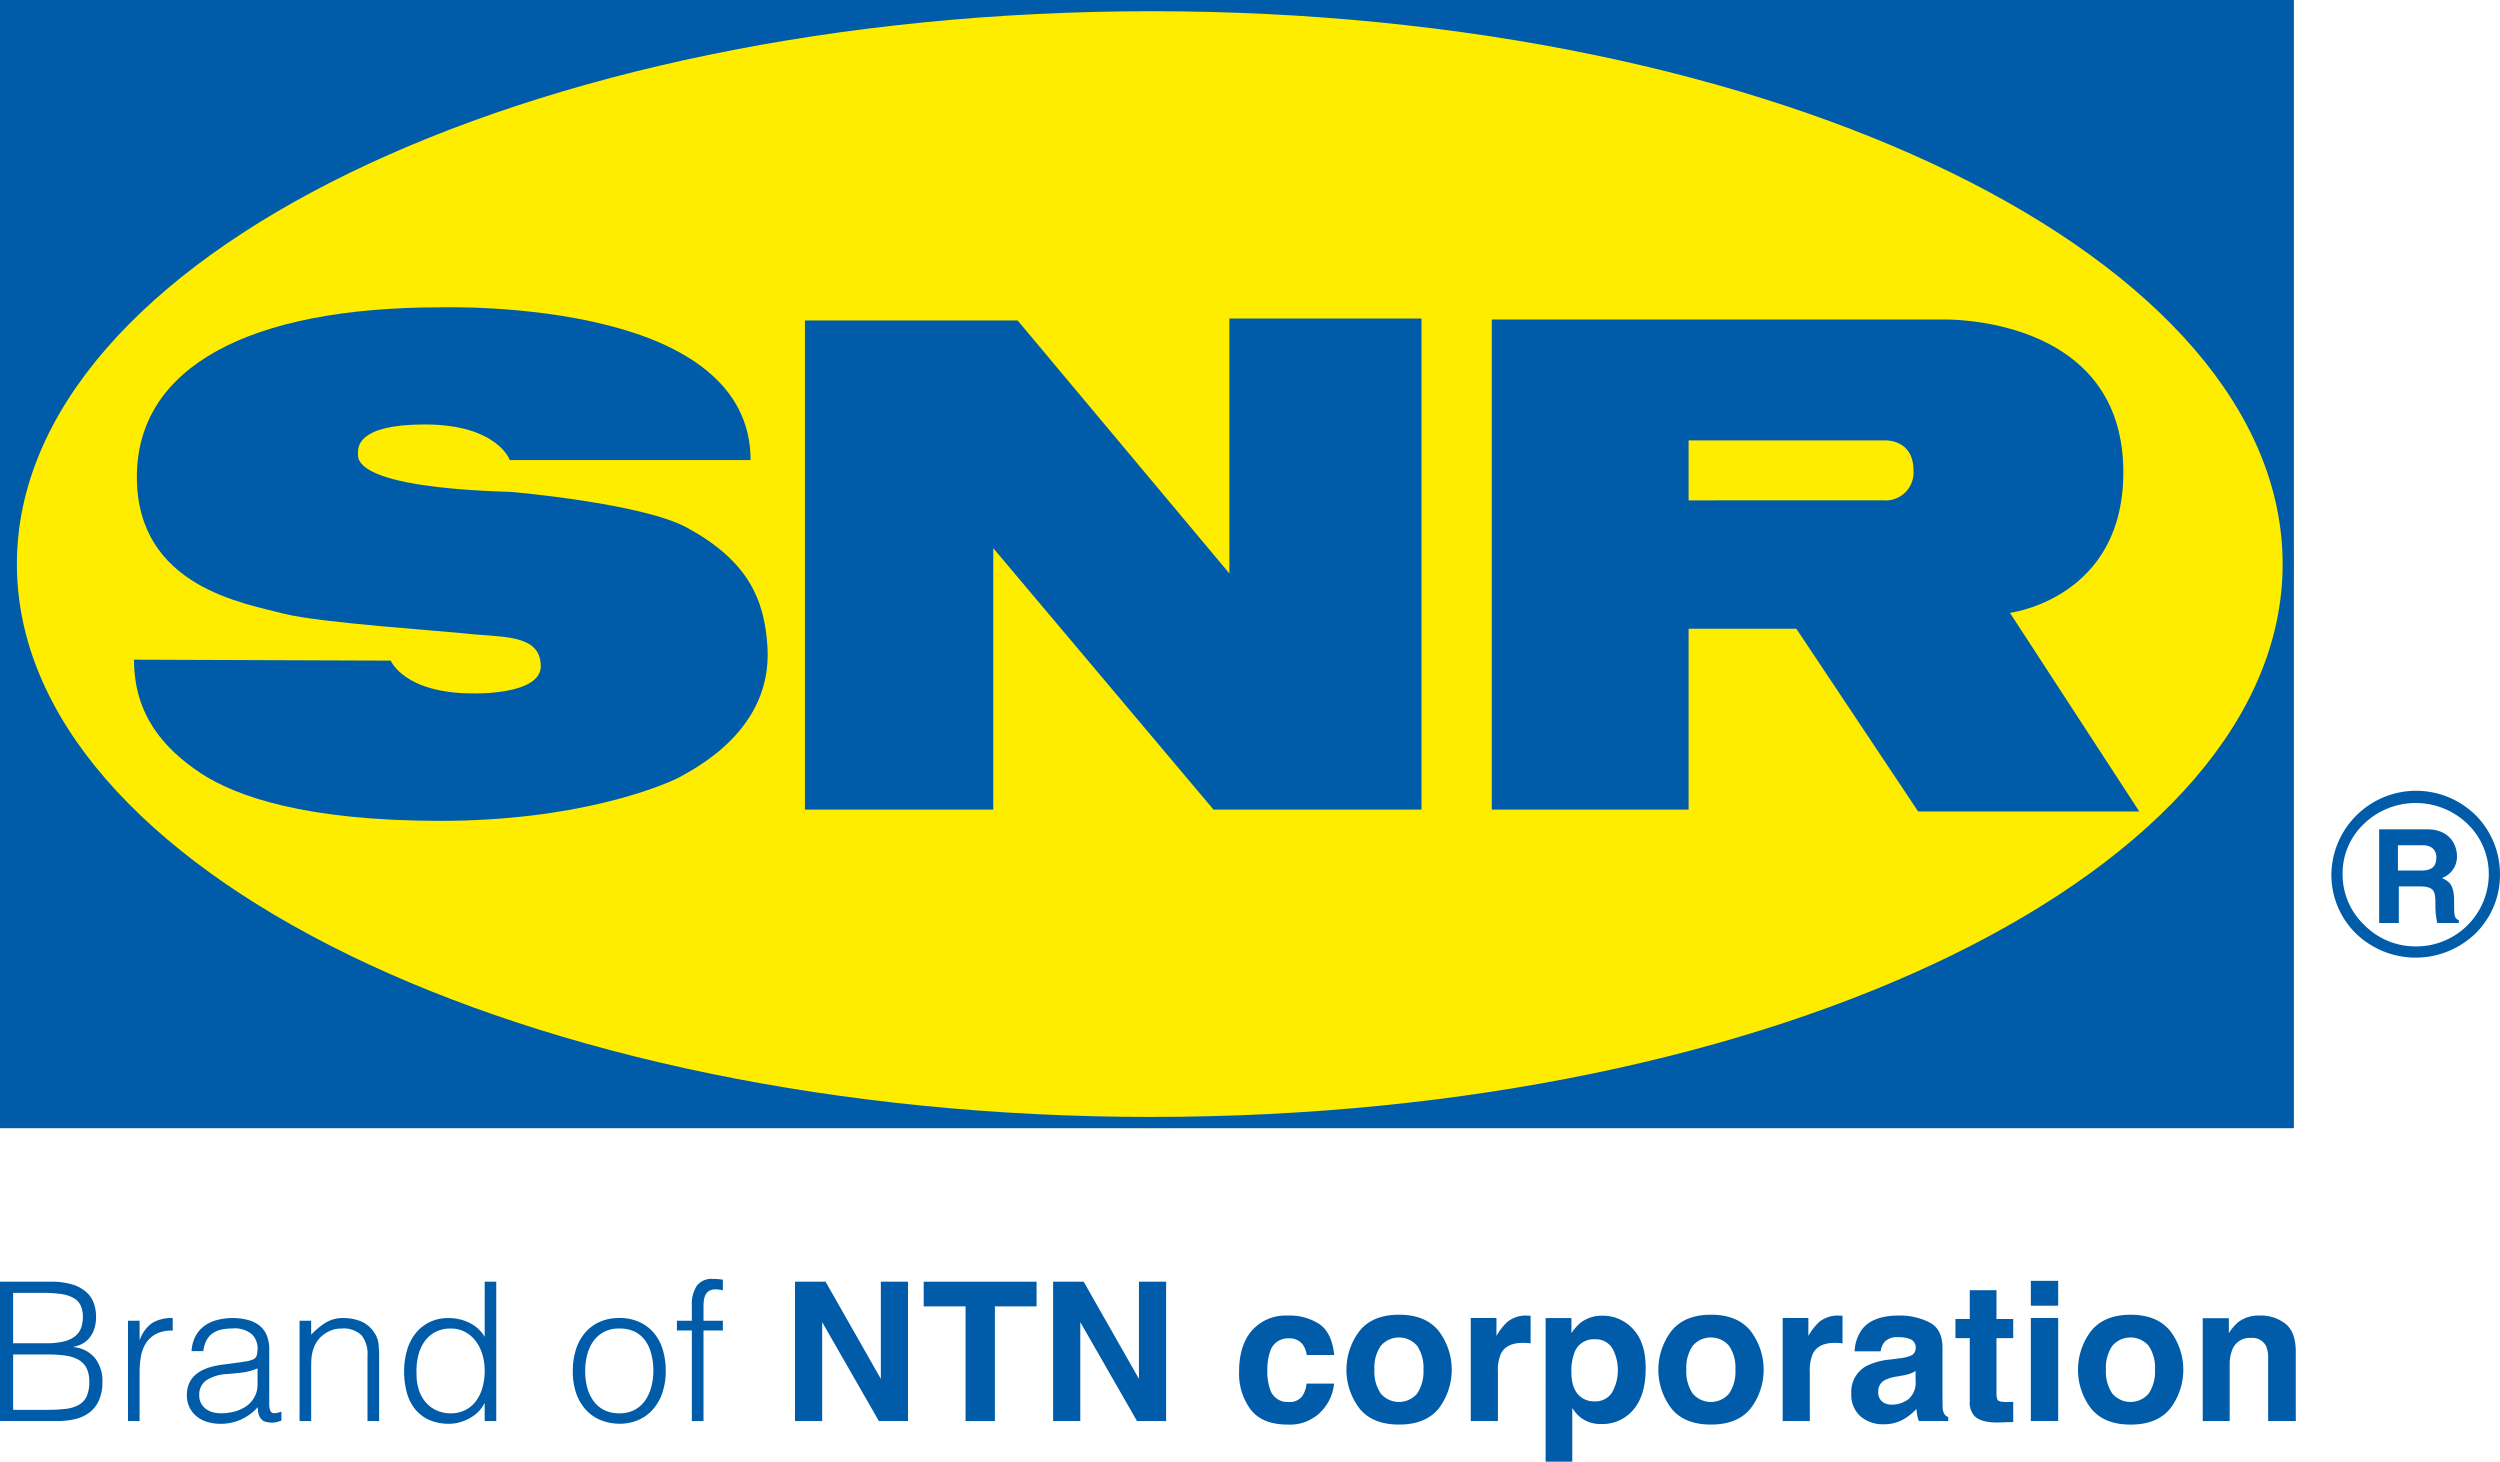 <svg id="Calque_1" data-name="Calque 1" xmlns="http://www.w3.org/2000/svg" viewBox="0 0 445.339 260.371"><defs><style>.cls-1{fill:#ffed00;}.cls-2{fill:#005ca9;}</style></defs><path class="cls-1" d="M408.625,100.485c0,55.5-91.471,100.485-204.309,100.485S.007,155.982.007,100.485,91.477,0,204.316,0,408.625,44.988,408.625,100.485"/><path class="cls-2" d="M0,200.97H408.622V0H0Zm205.144-2C93.477,198.968,3.01,154.9,3.01,100.485S93.477,2,205.148,2s201.471,44.066,201.471,98.482-89.8,98.483-201.471,98.483"/><polyline class="cls-2" points="143.386 57.087 181.275 57.087 219.001 102.157 219.001 56.748 253.218 56.748 253.218 144.214 216.163 144.214 176.937 97.65 176.937 144.214 143.386 144.214"/><path class="cls-2" d="M265.741,144.221v-87.3h80.286s32.214-1.01,32.214,27.205c0,22.529-20.2,25.04-20.2,25.04l23.043,35.384H341.689L319.989,112H300.8v32.22m34.713-55.088a4.97,4.97,0,0,0,5.342-5.342c0-5.674-5.178-5.336-5.178-5.336H300.8V89.133Z"/><path class="cls-2" d="M23.874,117.512l45.735.169s2.341,5.844,14.7,5.844c0,0,12.02.327,12.02-4.846,0-5.336-5.844-5.172-11.851-5.674-6.013-.666-27.048-2-33.89-3.673-6.842-1.839-26.207-4.676-26.207-24.368s20.2-30.212,53.914-30.212c0,0,15.524-.5,29.88,3.17,13.357,3.34,25.535,10.345,25.535,24.036h-42.9s-2.166-6.346-15.185-6.346c-12.184,0-11.857,4.18-11.857,5.178S62.93,86.8,91.14,87.632c0,0,23.206,2.009,31.222,6.346,10.678,5.838,13.854,12.517,14.356,21.362.829,14.525-12.523,21.367-15.862,23.206-3.34,1.664-18.192,7.677-42.4,7.677-24.042,0-36.395-4.343-42.735-8.512-6.51-4.337-11.851-10.351-11.851-20.2"/><path class="cls-2" d="M423.814,147.73h8.511c4.5,0,5.342,3.334,5.342,4.665a4.033,4.033,0,0,1-2.668,4.01c1.326.66,2.166,1.168,2.166,4.169,0,2.51,0,3.006.841,3.345v.5h-3.847a14.879,14.879,0,0,1-.327-3.339c0-2.335-.175-3.176-2.849-3.176h-3.667v6.515h-3.5m7.513-9.347c1.827,0,2.668-.665,2.668-2.341,0-.829-.338-2.165-2.51-2.165h-4.332v4.506Z"/><path class="cls-2" d="M441,145.216a15.1,15.1,0,0,0-25.7,10.52,14.634,14.634,0,0,0,4.338,10.515,15.321,15.321,0,0,0,21.362,0,14.609,14.609,0,0,0,4.337-10.515A14.9,14.9,0,0,0,441,145.216m-10.678,23.37a12.741,12.741,0,0,1-9.184-3.841,12.367,12.367,0,0,1-3.835-9.009,12.116,12.116,0,0,1,3.835-9.014,13.3,13.3,0,0,1,18.367,0,12.387,12.387,0,0,1,3.836,9.014,12.9,12.9,0,0,1-13.019,12.85"/><path class="cls-2" d="M2.341,251.142H8.308a28.242,28.242,0,0,0,3.368-.17,6.412,6.412,0,0,0,2.365-.712,3.357,3.357,0,0,0,1.395-1.518,6.127,6.127,0,0,0,.467-2.6,5.244,5.244,0,0,0-.52-2.5,3.618,3.618,0,0,0-1.483-1.466,6.941,6.941,0,0,0-2.311-.706,21.146,21.146,0,0,0-3-.187H2.341Zm0-11.863H8.273a13.008,13.008,0,0,0,3.076-.31,5.279,5.279,0,0,0,2-.916,3.452,3.452,0,0,0,1.086-1.483,5.853,5.853,0,0,0,.326-2.026,4.57,4.57,0,0,0-.385-1.973,2.941,2.941,0,0,0-1.208-1.314,6.3,6.3,0,0,0-2.149-.73,21.291,21.291,0,0,0-3.263-.216H2.341ZM0,253.144V228.309H8.967a13.4,13.4,0,0,1,3.731.449,6.734,6.734,0,0,1,2.528,1.279,4.8,4.8,0,0,1,1.436,1.979,6.968,6.968,0,0,1,.449,2.528,6.554,6.554,0,0,1-.35,2.271,4.918,4.918,0,0,1-.893,1.582,4.222,4.222,0,0,1-1.261,1,5.311,5.311,0,0,1-1.471.5v.071a5.6,5.6,0,0,1,3.853,2.037,6.628,6.628,0,0,1,1.255,4.139,7.9,7.9,0,0,1-.607,3.275,5.434,5.434,0,0,1-1.67,2.172,6.7,6.7,0,0,1-2.563,1.191,14.08,14.08,0,0,1-3.257.362Z"/><path class="cls-2" d="M24.868,253.144H22.8v-17.87h2.066v3.345h.065a5.985,5.985,0,0,1,2.236-2.983,6.71,6.71,0,0,1,3.6-.847v2.242a6.108,6.108,0,0,0-2.9.555,4.881,4.881,0,0,0-1.81,1.588,6.346,6.346,0,0,0-.934,2.358,15.6,15.6,0,0,0-.257,2.849Z"/><path class="cls-2" d="M45.88,243.758a10.128,10.128,0,0,1-2.657.73c-.9.111-1.8.2-2.691.274a7.476,7.476,0,0,0-3.707,1.069,3.058,3.058,0,0,0-1.331,2.726,2.856,2.856,0,0,0,.333,1.43,2.9,2.9,0,0,0,.858,1,3.831,3.831,0,0,0,1.237.584,5.644,5.644,0,0,0,1.431.187,9.627,9.627,0,0,0,2.423-.309,6.7,6.7,0,0,0,2.078-.946,4.763,4.763,0,0,0,1.465-1.623,4.629,4.629,0,0,0,.561-2.329Zm-3.486-1.033c.386-.047.853-.117,1.4-.21a4.891,4.891,0,0,0,1.331-.374,1.121,1.121,0,0,0,.642-.812,5.443,5.443,0,0,0,.117-1.056,3.52,3.52,0,0,0-1.022-2.6,4.75,4.75,0,0,0-3.433-1.028,9.31,9.31,0,0,0-1.967.2,4.214,4.214,0,0,0-1.565.654,3.512,3.512,0,0,0-1.1,1.243,5.34,5.34,0,0,0-.572,1.944h-2.1a6.375,6.375,0,0,1,.724-2.7,5.511,5.511,0,0,1,1.6-1.827,6.51,6.51,0,0,1,2.282-1.033,10.617,10.617,0,0,1,2.738-.333,10.421,10.421,0,0,1,2.54.3,5.919,5.919,0,0,1,2.067.928,4.331,4.331,0,0,1,1.377,1.705,6.211,6.211,0,0,1,.508,2.627v9.726c0,.806.14,1.314.426,1.53s.864.169,1.74-.152v1.617c-.163.047-.4.117-.706.21a3.19,3.19,0,0,1-.911.14,3.786,3.786,0,0,1-.934-.111,1.543,1.543,0,0,1-.829-.321,2.013,2.013,0,0,1-.5-.625,2.8,2.8,0,0,1-.257-.788,5.753,5.753,0,0,1-.064-.916,9.119,9.119,0,0,1-3.007,2.212,8.869,8.869,0,0,1-3.655.759,7.858,7.858,0,0,1-2.259-.321,5.317,5.317,0,0,1-1.915-.957,4.871,4.871,0,0,1-1.313-1.606,4.922,4.922,0,0,1-.485-2.259q0-4.554,6.253-5.383Z"/><path class="cls-2" d="M55.43,253.144H53.363v-17.87H55.43v2.487a13.231,13.231,0,0,1,2.563-2.137,5.925,5.925,0,0,1,3.193-.835,8.246,8.246,0,0,1,3.071.572,5.234,5.234,0,0,1,2.382,1.979,4.369,4.369,0,0,1,.777,1.991,17.844,17.844,0,0,1,.122,2.119v11.694H65.466V241.48a5.325,5.325,0,0,0-1.063-3.62,4.575,4.575,0,0,0-3.555-1.2,5,5,0,0,0-1.763.292,5.563,5.563,0,0,0-1.431.777,5.193,5.193,0,0,0-1.774,2.411,6.739,6.739,0,0,0-.38,1.658c-.052.531-.07,1.1-.07,1.722Z"/><path class="cls-2" d="M86.336,244.139a9.9,9.9,0,0,0-.414-2.878,7.345,7.345,0,0,0-1.191-2.376,5.735,5.735,0,0,0-1.892-1.623,5.275,5.275,0,0,0-2.539-.6,5.7,5.7,0,0,0-2.791.636,5.362,5.362,0,0,0-1.932,1.74,7.391,7.391,0,0,0-1.1,2.563,11.554,11.554,0,0,0-.274,3.158,8.805,8.805,0,0,0,.461,2.983,6.385,6.385,0,0,0,1.29,2.195,5.5,5.5,0,0,0,1.933,1.361,6.092,6.092,0,0,0,2.417.467,5.482,5.482,0,0,0,2.586-.59,5.238,5.238,0,0,0,1.9-1.6,7.379,7.379,0,0,0,1.162-2.417,11.273,11.273,0,0,0,.391-3.019m0-15.833H88.4v24.836H86.336v-3.135h-.064a5.715,5.715,0,0,1-1.156,1.564,6.893,6.893,0,0,1-1.553,1.121,8.038,8.038,0,0,1-1.745.689,6.688,6.688,0,0,1-1.752.245,8.623,8.623,0,0,1-3.7-.724,6.918,6.918,0,0,1-2.5-1.979,8.075,8.075,0,0,1-1.43-2.989,14.385,14.385,0,0,1-.45-3.695,13.284,13.284,0,0,1,.485-3.585,8.828,8.828,0,0,1,1.465-3.012,7.291,7.291,0,0,1,2.487-2.073,7.539,7.539,0,0,1,3.532-.776,8.265,8.265,0,0,1,3.637.84,6.392,6.392,0,0,1,2.744,2.5Z"/><path class="cls-2" d="M116.385,244.209a11.516,11.516,0,0,0-.356-2.966,7.023,7.023,0,0,0-1.063-2.4,5.182,5.182,0,0,0-1.856-1.606,6.159,6.159,0,0,0-2.8-.578,5.573,5.573,0,0,0-2.779.637,5.452,5.452,0,0,0-1.88,1.687,7.332,7.332,0,0,0-1.062,2.417,10.936,10.936,0,0,0-.35,2.808,11.27,11.27,0,0,0,.391,3.059,7.224,7.224,0,0,0,1.162,2.388,5.173,5.173,0,0,0,1.9,1.559,6.043,6.043,0,0,0,2.621.548,5.693,5.693,0,0,0,2.773-.636,5.43,5.43,0,0,0,1.88-1.705,7.657,7.657,0,0,0,1.063-2.417,10.591,10.591,0,0,0,.356-2.8m-6.072,9.417a9.215,9.215,0,0,1-3.228-.619,7.238,7.238,0,0,1-2.616-1.757,8.481,8.481,0,0,1-1.786-2.937,11.848,11.848,0,0,1-.648-4.1,12.314,12.314,0,0,1,.519-3.678,8.544,8.544,0,0,1,1.553-2.978,7.281,7.281,0,0,1,2.587-2.02,8.279,8.279,0,0,1,3.619-.747,8.39,8.39,0,0,1,3.655.747,7.332,7.332,0,0,1,2.58,2,8.285,8.285,0,0,1,1.542,2.983,13.258,13.258,0,0,1,.5,3.69,11.91,11.91,0,0,1-.584,3.859,8.673,8.673,0,0,1-1.67,2.971,7.412,7.412,0,0,1-2.621,1.915,8.4,8.4,0,0,1-3.4.672"/><path class="cls-2" d="M120.587,237v-1.728h2.656v-2.831a5.8,5.8,0,0,1,.87-3.375,3.291,3.291,0,0,1,2.925-1.243c.321,0,.624.011.905.035s.548.058.823.1v1.9a5.155,5.155,0,0,0-1.25-.175,2.237,2.237,0,0,0-1.237.3,1.727,1.727,0,0,0-.654.776,3.58,3.58,0,0,0-.263,1.08c-.035.4-.041.812-.041,1.232v2.2h3.445V237h-3.445v16.142h-2.078V237Z"/><polygon class="cls-2" points="141.619 228.315 147.06 228.315 156.909 245.631 156.909 228.315 161.748 228.315 161.748 253.145 156.564 253.145 146.459 235.525 146.459 253.145 141.619 253.145 141.619 228.315"/><polygon class="cls-2" points="184.652 228.315 184.652 232.711 177.226 232.711 177.226 253.145 172.001 253.145 172.001 232.711 164.545 232.711 164.545 228.315 184.652 228.315"/><polygon class="cls-2" points="187.599 228.315 193.04 228.315 202.889 245.631 202.889 228.315 207.729 228.315 207.729 253.145 202.545 253.145 192.439 235.525 192.439 253.145 187.599 253.145 187.599 228.315"/><path class="cls-2" d="M232.776,241.371a4.319,4.319,0,0,0-.7-1.851,2.9,2.9,0,0,0-2.516-1.109,3.3,3.3,0,0,0-3.328,2.4,10.039,10.039,0,0,0-.473,3.392,9.279,9.279,0,0,0,.473,3.252,3.22,3.22,0,0,0,3.246,2.289,2.869,2.869,0,0,0,2.4-.911,4.569,4.569,0,0,0,.859-2.359h4.9a8.03,8.03,0,0,1-1.588,4.14,7.716,7.716,0,0,1-6.7,3.152c-2.96,0-5.126-.87-6.521-2.627a10.638,10.638,0,0,1-2.1-6.813q0-4.729,2.318-7.35a8.028,8.028,0,0,1,6.369-2.627,9.608,9.608,0,0,1,5.657,1.547q2.2,1.549,2.6,5.476Z"/><path class="cls-2" d="M252.446,248.244a7,7,0,0,0,1.121-4.256,6.926,6.926,0,0,0-1.121-4.244,4.258,4.258,0,0,0-6.48,0,6.852,6.852,0,0,0-1.132,4.244,6.926,6.926,0,0,0,1.132,4.256,4.258,4.258,0,0,0,6.48,0m3.842,2.651q-2.329,2.871-7.064,2.872t-7.053-2.872a11.394,11.394,0,0,1,0-13.79q2.329-2.907,7.053-2.907t7.064,2.907a11.414,11.414,0,0,1,0,13.79"/><path class="cls-2" d="M272.246,234.355c.058.006.2.012.408.029V239.3c-.3-.035-.566-.064-.805-.07s-.432-.017-.572-.017c-1.939,0-3.229.63-3.889,1.885a7.276,7.276,0,0,0-.56,3.264v8.78h-4.834V234.787h4.577v3.2a10.3,10.3,0,0,1,1.944-2.511,5.26,5.26,0,0,1,3.5-1.127c.093,0,.169,0,.228.006"/><path class="cls-2" d="M287.228,240.206a3.438,3.438,0,0,0-3.182-1.629,3.605,3.605,0,0,0-3.619,2.47,9.259,9.259,0,0,0-.508,3.345q0,3.188,1.71,4.49a3.948,3.948,0,0,0,2.417.759,3.523,3.523,0,0,0,3.094-1.553,8.13,8.13,0,0,0,.088-7.882m3.678-3.45q2.25,2.373,2.248,6.971,0,4.851-2.2,7.4a7.116,7.116,0,0,1-5.651,2.54,5.9,5.9,0,0,1-3.66-1.092,6.867,6.867,0,0,1-1.565-1.769v9.569h-4.746V234.789h4.594v2.7a8.368,8.368,0,0,1,1.658-1.886,6.171,6.171,0,0,1,3.842-1.226,7.231,7.231,0,0,1,5.476,2.376"/><path class="cls-2" d="M308.011,248.244a6.967,6.967,0,0,0,1.127-4.256,6.892,6.892,0,0,0-1.127-4.244,4.258,4.258,0,0,0-6.48,0,6.852,6.852,0,0,0-1.133,4.244,6.926,6.926,0,0,0,1.133,4.256,4.258,4.258,0,0,0,6.48,0m3.841,2.651q-2.329,2.871-7.064,2.872t-7.052-2.872a11.39,11.39,0,0,1,0-13.79q2.329-2.907,7.052-2.907,4.738,0,7.064,2.907a11.414,11.414,0,0,1,0,13.79"/><path class="cls-2" d="M327.81,234.355c.058.006.2.012.409.029V239.3c-.3-.035-.572-.064-.806-.07s-.432-.017-.572-.017c-1.933,0-3.234.63-3.888,1.885a7.26,7.26,0,0,0-.561,3.264v8.78h-4.834V234.787h4.577v3.2a10.35,10.35,0,0,1,1.944-2.511,5.257,5.257,0,0,1,3.5-1.127c.1,0,.17,0,.234.006"/><path class="cls-2" d="M341.236,244.211a4.765,4.765,0,0,1-.934.467,7.282,7.282,0,0,1-1.278.327l-1.092.2a7.246,7.246,0,0,0-2.213.66,2.185,2.185,0,0,0-1.132,2.032,2.113,2.113,0,0,0,.695,1.78,2.632,2.632,0,0,0,1.687.543,5.061,5.061,0,0,0,2.9-.9A3.835,3.835,0,0,0,341.236,246Zm-2.93-2.236a7.4,7.4,0,0,0,1.909-.42,1.443,1.443,0,0,0,1.039-1.366,1.616,1.616,0,0,0-.794-1.559,5.079,5.079,0,0,0-2.329-.426,3.022,3.022,0,0,0-2.435.846,3.364,3.364,0,0,0-.689,1.676h-4.629a7.024,7.024,0,0,1,1.348-3.958q1.918-2.427,6.562-2.423a11.731,11.731,0,0,1,5.383,1.2q2.348,1.2,2.353,4.512v8.425c0,.584.011,1.29.029,2.125a2.612,2.612,0,0,0,.292,1.273,1.661,1.661,0,0,0,.706.56v.706h-5.219a4.679,4.679,0,0,1-.3-1.045,10.368,10.368,0,0,1-.14-1.115,10.3,10.3,0,0,1-2.306,1.845,7.008,7.008,0,0,1-3.526.882,6.1,6.1,0,0,1-4.145-1.413,5.086,5.086,0,0,1-1.629-4.034,5.223,5.223,0,0,1,2.633-4.9,11.63,11.63,0,0,1,4.238-1.18Z"/><path class="cls-2" d="M348.334,238.372v-3.415h2.552v-5.126h4.758v5.126h2.983v3.415h-2.983v9.7c0,.753.093,1.22.286,1.4s.77.286,1.751.286c.14,0,.3-.012.461-.017s.316-.012.485-.018v3.585l-2.283.081q-3.4.123-4.647-1.173a3.508,3.508,0,0,1-.811-2.546v-11.3Z"/><path class="cls-2" d="M361.766,253.14h4.869V234.785h-4.869Zm0-20.55h4.869v-4.425h-4.869Z"/><path class="cls-2" d="M382.754,248.244a6.967,6.967,0,0,0,1.127-4.256,6.892,6.892,0,0,0-1.127-4.244,4.253,4.253,0,0,0-6.475,0,6.858,6.858,0,0,0-1.138,4.244,6.932,6.932,0,0,0,1.138,4.256,4.253,4.253,0,0,0,6.475,0M386.6,250.9c-1.553,1.914-3.9,2.872-7.058,2.872s-5.5-.958-7.052-2.872a11.39,11.39,0,0,1,0-13.79q2.329-2.907,7.052-2.907c3.158,0,5.5.969,7.058,2.907a11.39,11.39,0,0,1,0,13.79"/><path class="cls-2" d="M407.16,235.838q1.8,1.488,1.8,4.944v12.36h-4.922V241.973a5.093,5.093,0,0,0-.385-2.218,2.7,2.7,0,0,0-2.674-1.419,3.3,3.3,0,0,0-3.322,2.079,7.06,7.06,0,0,0-.472,2.79v9.937h-4.8V234.816h4.653v2.68a7.99,7.99,0,0,1,1.739-2.032,6,6,0,0,1,3.743-1.115,7.033,7.033,0,0,1,4.635,1.489"/></svg>